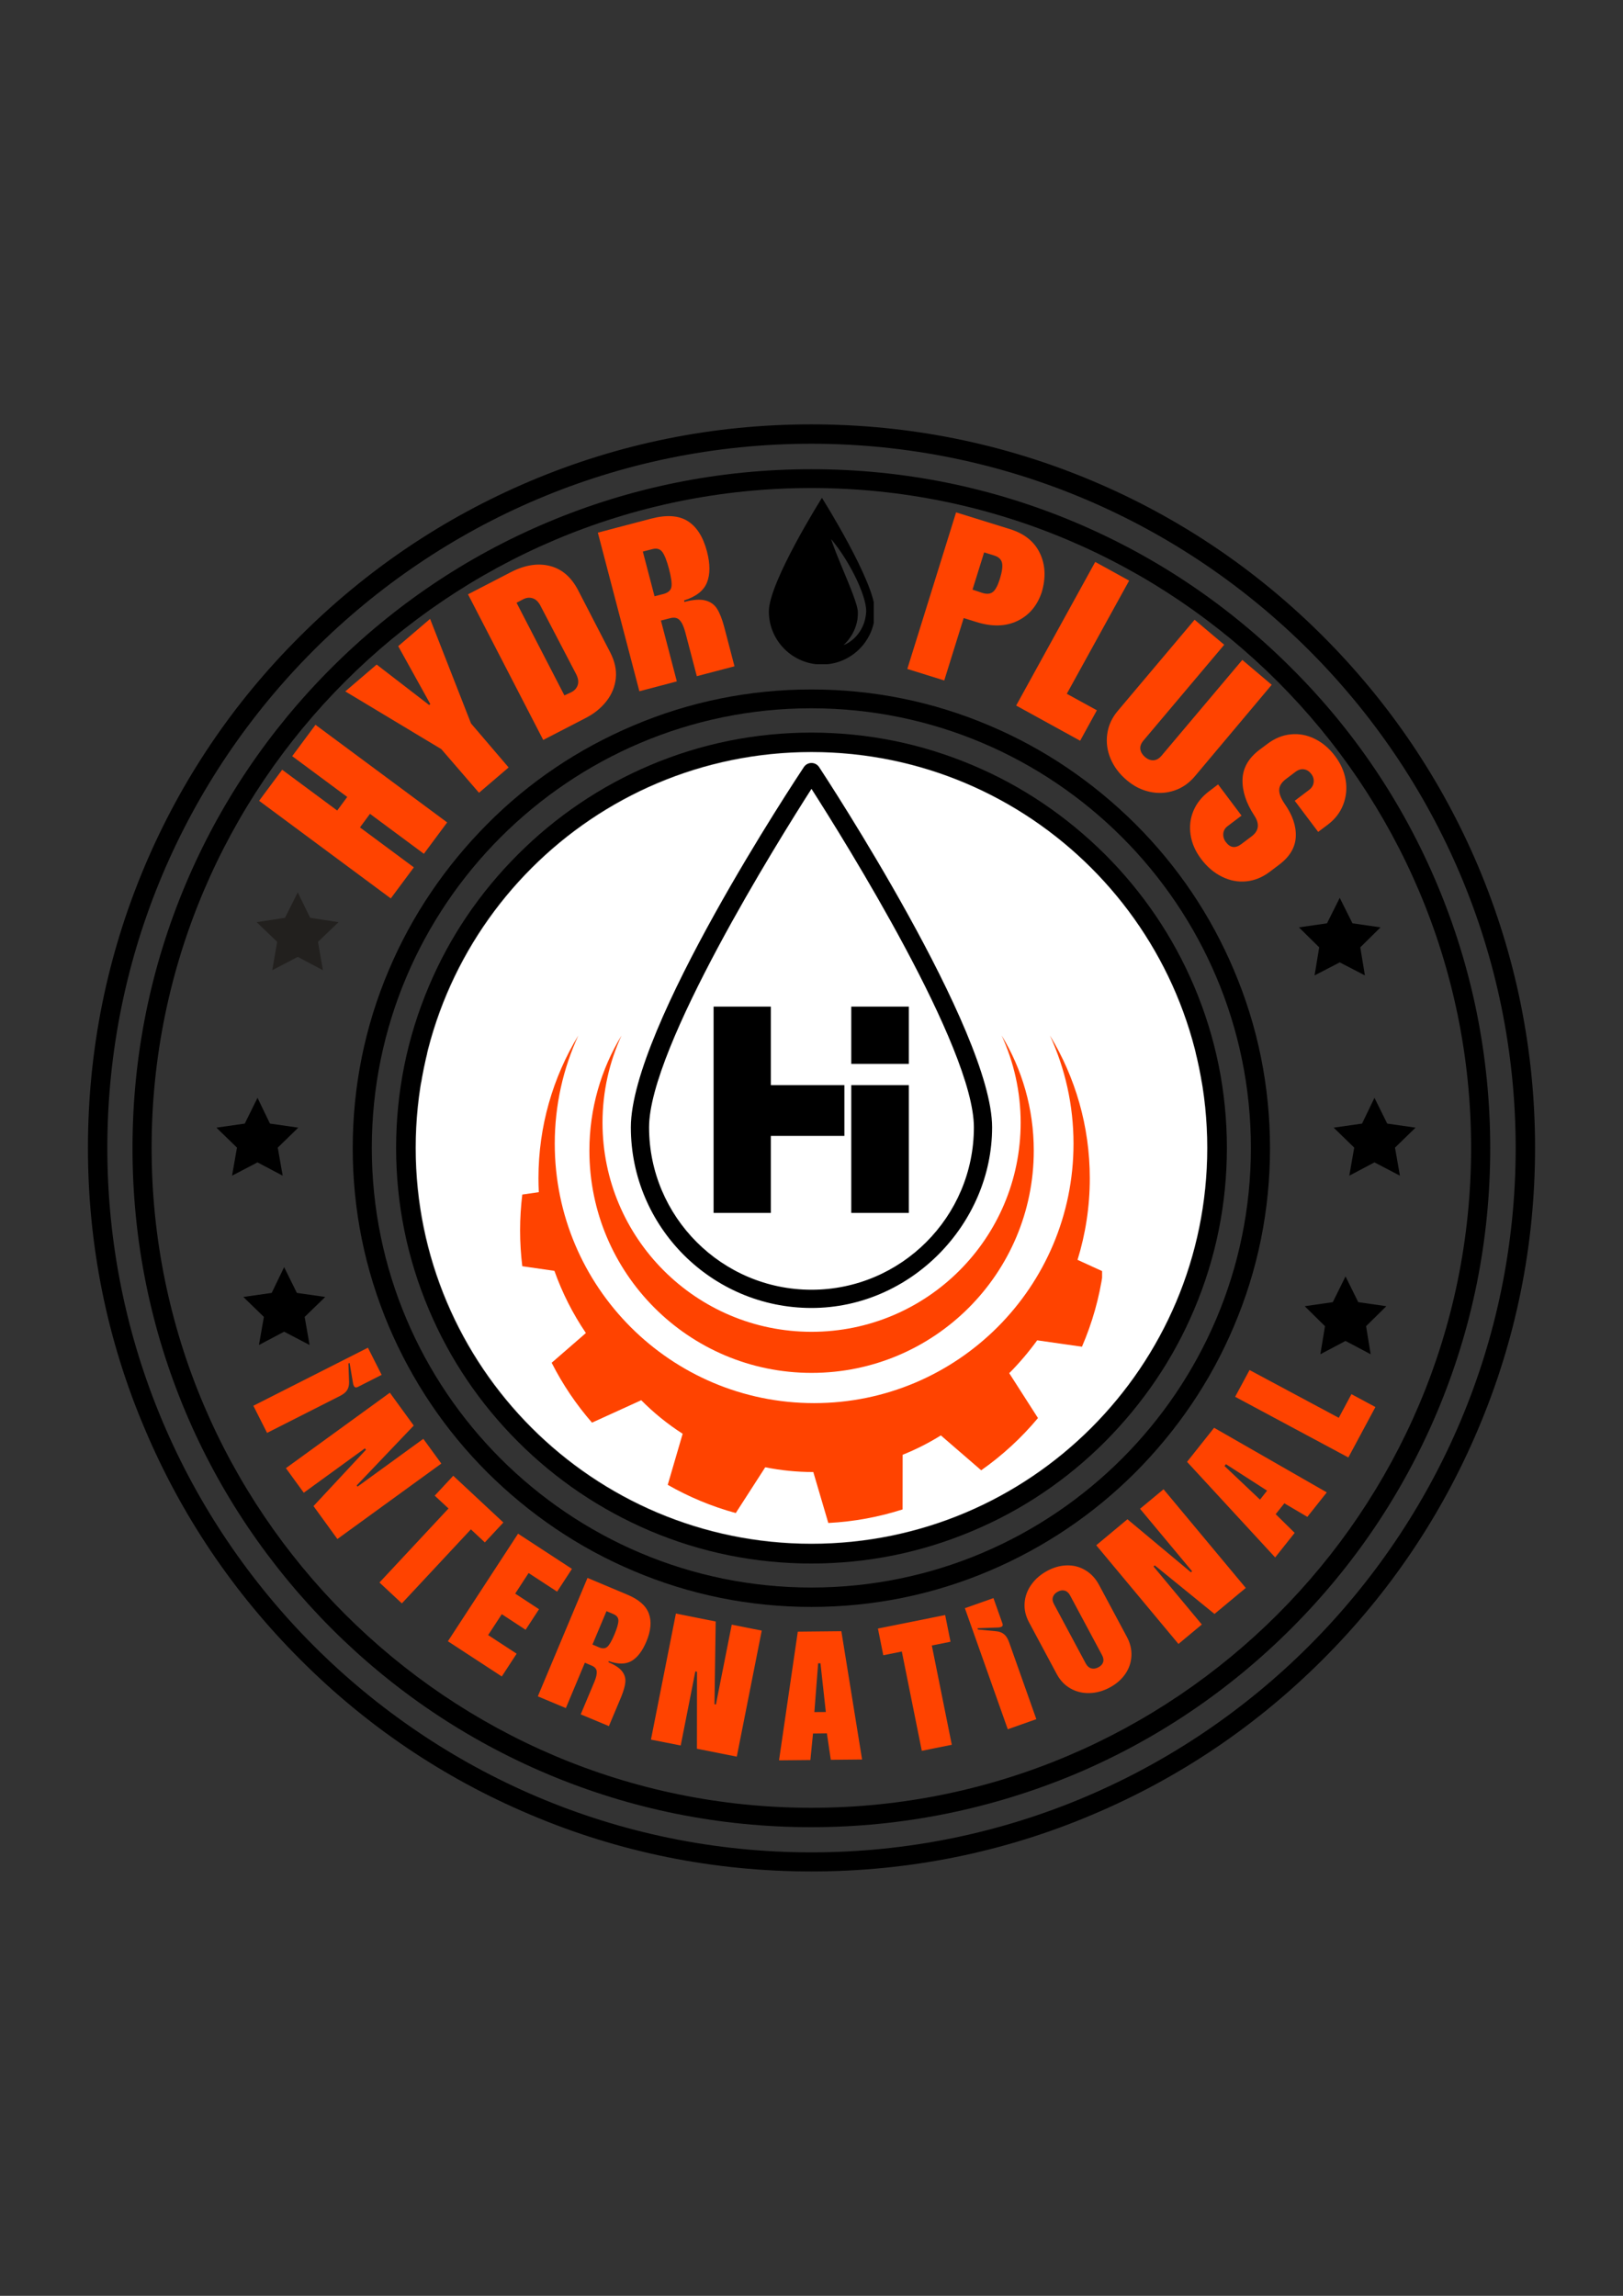 <?xml version="1.0" encoding="UTF-8"?>
<!DOCTYPE svg PUBLIC "-//W3C//DTD SVG 1.1//EN" "http://www.w3.org/Graphics/SVG/1.1/DTD/svg11.dtd">
<!-- Creator: CorelDRAW 2018 (64-Bit) -->
<svg xmlns="http://www.w3.org/2000/svg" xml:space="preserve" width="210mm" height="297mm" version="1.1" style="shape-rendering:geometricPrecision; text-rendering:geometricPrecision; image-rendering:optimizeQuality; fill-rule:evenodd; clip-rule:evenodd"
viewBox="0 0 21000 29700"
 xmlns:xlink="http://www.w3.org/1999/xlink">
 <rect x="0" y="0" width="21000" height="29700" fill="#333333" stroke="none"/>
 <defs>
  <style type="text/css">
   <![CDATA[
    .fil2 {fill:none;fill-rule:nonzero}
    .fil0 {fill:black}
    .fil3 {fill:#22201E;fill-rule:nonzero}
    .fil1 {fill:black;fill-rule:nonzero}
    .fil5 {fill:#FF4300;fill-rule:nonzero}
    .fil4 {fill:white;fill-rule:nonzero}
   ]]>
  </style>
    <clipPath id="id0" style="clip-rule:nonzero">
     <path d="M1137.82 5487.82l18724.36 0 0 18724.36 -18724.36 0 0 -18724.36zm0 0z"/>
    </clipPath>
    <clipPath id="id1" style="clip-rule:nonzero">
     <path d="M5380.06 9730.06l10239.88 0 0 10239.88 -10239.88 0 0 -10239.88zm0 0z"/>
    </clipPath>
    <clipPath id="id2" style="clip-rule:nonzero">
     <path d="M6723.92 13383.26l7536.06 0 0 6318.98 -7536.06 0 0 -6318.98zm0 0z"/>
    </clipPath>
    <clipPath id="id3" style="clip-rule:nonzero">
     <path d="M9948.27 6440.37l1357.51 0 0 2152.09 -1357.51 0 0 -2152.09zm0 0z"/>
    </clipPath>
    <clipPath id="id4" style="clip-rule:nonzero">
     <path d="M8162.62 9867.57l4677.93 0 0 7068.44 -4677.93 0 0 -7068.44zm0 0z"/>
    </clipPath>
    <clipPath id="id5" style="clip-rule:nonzero">
     <path d="M10968.1 13022.17l791.17 0 0 798 -791.17 0 0 -798zm0 0z"/>
    </clipPath>
    <clipPath id="id6" style="clip-rule:nonzero">
     <path d="M10968.1 13022.17l791.17 0 0 2668.23 -791.17 0 0 -2668.23zm0 0z"/>
    </clipPath>
    <clipPath id="id7" style="clip-rule:nonzero">
     <path d="M9231.48 13022.17l1736.62 0 0 2668.23 -1736.62 0 0 -2668.23zm0 0z"/>
    </clipPath>
 </defs>
 <g id="Layer_x0020_1">
  <g id="_3097319448448">
   <path class="fil0" d="M9562.08 15003.6c-67.3,74.84 22.43,186.99 78.75,213.32 -97.52,44.87 -220.89,-142.37 -78.75,-213.32zm2040.66 -1055.93c-18.77,-67.3 -67.53,-104.84 -119.95,-89.96 26.33,-29.74 59.98,-37.31 86.05,-18.52 26.33,18.52 37.55,59.72 33.9,108.48zm-1063.48 921.1c74.84,-37.54 168.47,-11.22 209.67,63.64 11.22,26.08 18.77,52.42 15.11,78.5 -41.21,-41.2 -112.4,-63.64 -183.58,-56.07 -48.53,7.56 -89.73,29.99 -123.61,56.07 -3.66,-56.07 26.32,-116.04 82.41,-142.14zm-763.85 -1430.4c-3.66,-22.44 -14.88,-59.75 -112.15,37.54 82.39,-119.71 157.25,-89.97 112.15,-37.54zm-14.88 164.8c3.66,-44.85 -18.77,-82.41 -112.4,37.54 67.55,-146.03 164.82,-116.04 112.4,-37.54zm-213.33 112.4c0,-41.21 -22.44,-89.97 -119.95,11.22 78.74,-142.39 161.15,-89.97 119.95,-11.22zm-329.63 550.27c-7.3,-18.53 -29.98,-37.3 -63.62,11.21 15.11,-74.84 82.4,-63.64 63.62,-11.21zm86.08 -262.1c-11.22,-33.63 -48.53,-56.07 -97.29,71.2 22.43,-149.7 112.4,-149.7 97.29,-71.2zm198.45 -97.27c-18.52,-41.21 -63.64,-82.41 -127.26,59.98 26.33,-176.04 142.37,-153.61 127.26,-59.98zm415.68 -187.24c-18.77,-48.53 -71.17,-93.63 -138.48,67.53 29.99,-198.45 153.36,-172.37 138.48,-67.53zm-194.79 123.6c-22.43,-44.85 -70.95,-89.96 -142.14,67.3 29.99,-194.56 160.91,-175.79 142.14,-67.3zm280.86 74.86c-37.29,-56.09 -130.92,-63.64 -142.14,82.41 -67.53,-176.04 138.48,-239.68 142.14,-82.41zm-239.66 112.4c-37.31,-37.57 -119.7,-63.64 -164.57,93.61 -18.77,-194.8 153.36,-213.57 164.57,-93.61zm-254.53 149.69c-37.3,-37.31 -112.4,-71.19 -157.25,82.39 -22.44,-209.67 157.25,-243.3 157.25,-82.39zm56.08 393.25c-11.22,-104.83 -116.06,-164.81 -179.7,-59.96 45.12,-220.91 269.67,-67.55 179.7,59.96zm277.2 -232.34c-37.54,-104.84 -149.69,-104.84 -198.45,0 22.41,-232.1 235.75,-179.68 198.45,0zm243.33 -78.52c-11.22,-74.84 -112.4,-131.15 -172.13,-86.05 70.94,-138.48 239.41,-15.11 172.13,86.05zm243.32 -183.57c-37.32,-70.95 -157.27,-86.08 -202.12,-22.44 18.77,-157.25 232.09,-100.93 202.12,22.44zm438.11 67.53c-41.2,-71.19 -168.46,-71.19 -209.67,-3.66 -11.22,-191.13 262.09,-138.73 209.67,3.66zm-228.44 176.02c-44.87,-71.18 -190.9,-71.18 -228.46,7.32 -63.62,-216.99 295.99,-183.34 228.46,-7.32zm-314.52 265.76c-29.99,-164.81 -172.13,-160.92 -216.99,-71.2 -63.87,-220.89 351.81,-183.34 216.99,71.2zm-306.96 153.6c-29.99,-164.82 -187.24,-131.17 -213.31,-29.99 -74.86,-273.31 336.93,-273.31 213.31,29.99zm303.3 235.75c-33.63,-116.04 -179.68,-153.59 -206.01,-48.76 -67.3,-224.53 329.63,-216.98 206.01,48.76zm310.85 -228.44c-56.31,-108.49 -247.21,-112.15 -265.98,3.91 -82.41,-228.46 265.98,-239.66 265.98,-3.91zm262.1 -228.2c-48.76,-56.33 -221.14,-67.53 -247.22,70.95 -82.41,-232.11 209.67,-235.77 247.22,-70.95zm220.89 -172.37c-7.56,-14.88 -191.15,-97.28 -220.89,37.54 -52.42,-220.89 179.68,-190.9 220.89,-37.54zm202.11 -913.55c-3.89,-14.87 -59.97,-59.97 -93.62,-29.98 7.57,-44.87 89.73,-26.1 93.62,29.98zm157.25 153.61c-3.89,-15.13 -67.53,-89.97 -97.27,-52.42 0,-71.2 93.38,-3.91 97.27,52.42zm194.56 157.25c0,-15.13 -44.85,-82.41 -78.5,-48.76 0,-74.86 82.41,-11.22 78.5,48.76zm-205.76 56.06c3.65,-44.84 -63.64,-130.92 -127.28,-101.18 82.17,-86.05 183.35,41.21 127.28,101.18zm-63.64 198.48c11.22,-63.64 -59.97,-157.27 -134.83,-112.4 93.63,-112.15 198.47,29.99 134.83,112.4zm-86.3 119.7c-44.87,-59.73 -168.48,-33.65 -190.9,45.1 -37.31,-168.47 168.47,-164.8 190.9,-45.1zm224.78 176.02c-37.54,-41.2 -142.39,-37.29 -183.57,11.22 0,-134.81 179.91,-108.49 183.57,-11.22zm119.71 -149.69c-26.08,-89.97 -123.37,-127.26 -157.25,-37.54 3.89,-149.7 194.79,-93.63 157.25,37.54zm183.59 56.08c-18.77,-78.51 -41.2,-134.83 -78.75,-78.51 -3.66,-138.48 104.83,3.66 78.75,78.51zm-63.64 262.08c-29.99,-86.06 -82.41,-104.83 -112.4,-44.85 -33.63,-172.13 134.84,-82.41 112.4,44.85zm-438.11 419.36c-82.41,-37.31 -198.46,-3.66 -235.77,71.19 -48.76,-164.82 209.44,-239.67 235.77,-71.19zm322.07 -235.77c-89.97,-56.31 -172.38,-11.21 -176.04,82.41 -89.97,-164.82 104.84,-254.78 176.04,-82.41zm-303.3 -153.6c-82.41,-18.77 -172.38,44.87 -198.46,123.61 -108.5,-160.91 108.49,-292.08 198.46,-123.61zm-284.53 295.74c-59.98,-56.06 -164.8,-44.86 -220.89,7.56 -15.11,-183.35 224.55,-190.9 220.89,-7.56zm-1636.18 355.72c-45.1,-104.84 37.31,-183.34 116.06,93.61 -67.55,-127.26 -108.74,-157.25 -116.06,-93.61zm1430.17 284.51c-3.66,131.17 -299.63,206.03 -295.74,-44.85 89.72,138.48 243.32,101.19 295.74,44.85zm-606.6 -7.3c-41.2,112.15 -314.49,63.64 -262.09,-131.17 7.57,97.27 164.82,160.91 262.09,131.17zm-524.18 26.08c-63.63,-127.27 97.53,-168.47 172.37,108.5 -67.53,-127.28 -164.8,-194.56 -172.37,-108.5zm557.83 217.24c-74.85,-138.5 307.2,-131.17 220.89,44.85 -3.66,-112.38 -194.56,-142.14 -220.89,-44.85zm-284.52 11.22c-26.08,-63.64 142.38,-44.87 97.52,29.98 0,-48.76 -78.75,-71.19 -97.52,-29.98zm1138.34 -531.75c33.65,112.39 -213.58,250.88 -280.87,29.99 108.49,97.27 250.88,18.77 280.87,-29.99zm-599.05 48.76c-45.09,123.6 -265.98,138.48 -250.87,-82.41 29.99,116.05 168.48,134.82 250.87,82.41zm-505.64 -112.4c-44.87,123.62 -239.41,29.99 -194.56,-138.47 18.77,134.81 134.83,183.34 194.56,138.47zm1231.95 -3.66c-52.42,14.88 -108.49,3.66 -146.03,-37.54 -71.2,-67.28 -153.61,-59.98 -235.77,26.33 -104.83,130.92 -202.37,153.35 -295.98,67.3 -89.71,-157.27 -190.9,-187.26 -303.3,-86.08 -82.16,52.43 -146.03,37.32 -183.34,-44.85 -63.64,-138.72 -142.39,-179.93 -243.32,-123.61 -59.98,22.43 -93.61,-22.44 -101.19,-123.62 -33.63,-108.49 -101.16,-130.92 -202.11,-71.19 -71.18,-11.2 -104.83,-70.95 -97.27,-179.68 -37.55,-153.36 -108.74,-190.9 -209.68,-112.39 -33.88,-11.21 -37.54,-63.64 -15.1,-160.91 -71.2,82.4 -82.42,280.87 -33.66,599.03 179.69,760.18 943.53,1231.95 1707.38,1055.93 759.94,-172.38 1242.92,-928.67 1074.46,-1692.27 -108.49,-434.47 -415.69,-790.17 -831.14,-962.3 355.71,168.46 621.46,479.07 729.95,857.47 -7.3,40.96 0,74.84 26.35,104.83 11.2,29.74 7.55,52.42 -7.58,67.28 -74.83,26.1 -100.93,89.97 -71.19,190.92 18.79,29.99 11.47,56.32 -26.08,78.75 -71.19,29.99 -104.84,89.72 -97.27,168.47 3.64,100.93 -41.21,138.47 -131.17,119.7 -44.87,-7.55 -93.63,3.89 -130.92,29.99 -37.56,26.1 -63.64,67.28 -71.2,112.4 -15.12,59.73 -52.42,100.93 -104.84,116.04zm-1737.37 -134.81c-29.99,112.38 -216.98,-37.56 -134.81,-213.34 -7.33,160.92 89.96,239.42 134.81,213.34zm1127.13 879.89c-22.44,-86.06 164.57,-97.27 149.69,-3.89 -26.08,-44.87 -130.92,-37.32 -149.69,3.89zm-943.54 -962.3c-41.2,93.62 -194.8,3.66 -131.17,-123.62 22.44,104.85 74.86,138.5 131.17,123.62zm2175.24 -370.59c48.76,-56.33 18.79,-157.26 0,-168.48 52.42,-29.99 82.41,149.71 0,168.48zm-273.3 411.79c74.84,63.62 -52.42,276.96 -202.11,164.81 142.14,3.66 202.11,-127.26 202.11,-164.81zm164.81 -67.3c104.84,-86.3 63.64,-213.56 22.43,-232.33 71.2,-40.96 142.39,172.35 -22.43,232.33zm-370.83 393.02c71.19,63.64 -59.73,280.86 -205.76,153.6 142.14,7.31 205.76,-116.04 205.76,-153.6zm164.82 149.71c-56.09,-3.66 15.11,-123.37 71.19,-74.86 -41.2,-3.66 -89.96,44.87 -71.19,74.86zm48.76 -217c104.83,37.3 172.13,-123.61 119.71,-142.38 131.17,-41.21 -14.88,284.52 -119.71,142.38zm-280.87 456.66c-56.08,-29.99 59.98,-146.05 97.28,-89.74 -41.21,-3.89 -108.49,56.09 -97.28,89.74zm-404.23 67.53c-104.84,-146.05 254.54,-220.89 232.11,-48.76 -37.55,-89.96 -236.02,-48.76 -232.11,48.76zm-1520.14 -1104.69c-26.33,89.97 -138.72,3.89 -93.61,-138.48 11.2,146.04 82.39,157.25 93.61,138.48zm-123.6 134.82c-15.12,52.42 -78.75,0 -56.33,-78.5 11.46,82.41 48.76,89.71 56.33,78.5zm0 0z"/>
   <path class="fil0" d="M10599.24 13636.82l0 -2639.46 842.34 -228.44 -842.34 -258.43 -86.08 0 0 3126.33c-101.18,7.56 -176.02,45.1 -176.02,89.97 0,52.42 97.27,97.27 220.89,97.27 119.71,0 217.23,-44.85 217.23,-97.27 0,-44.87 -78.75,-82.41 -176.02,-89.97zm0 0z"/>
   <path class="fil0" d="M12748.39 17609.4c224.53,-366.92 408.13,-640.23 673.88,-977.17 303.28,-400.59 479.32,-614.15 838.69,-104.84 172.13,243.32 284.52,561.48 78.75,793.83 -307.2,288.18 -617.8,512.73 -962.31,707.54 -554.17,314.5 -775.06,142.37 -1198.07,-71.2l-823.82 -479.09c-44.85,-22.66 -52.4,-48.76 -26.08,-86.3l-4264.67 -2549.72 -1793.44 -935.98c-82.41,-123.62 22.44,-333.29 168.47,-329.38l1726.15 1082.01 4275.64 2549.73c18.78,-33.64 37.55,-41.21 67.54,-22.44l756.29 449.35c112.15,52.4 336.93,190.9 482.98,-26.34zm-468.12 86.07c-385.69,-183.35 -681.44,-329.38 -898.42,-250.88 -22.68,-7.32 -22.68,-26.09 -22.68,-33.65 37.55,-56.06 67.53,-108.49 108.74,-168.46 22.43,-29.99 37.31,-22.44 67.3,-3.67 131.15,78.5 614.14,370.59 745.06,456.66zm1999.46 -745.08c-419.34,-872.33 -1198.07,482.99 -1385.31,756.3 -78.75,112.38 -303.3,198.45 -430.56,93.61 97.27,56.33 321.83,-26.08 381.8,-123.6 239.66,-389.37 498.09,-715.09 775.07,-1074.46 190.9,-250.87 292.08,-325.73 494.2,-44.86 71.19,97.27 157.24,250.87 164.8,393.01zm0 0z"/>
   <path class="fil0" d="M8247.96 17609.4c-224.79,-366.92 -404.48,-640.23 -673.88,-977.17 -303.3,-400.59 -479.33,-614.15 -838.7,-104.84 -172.38,243.32 -280.87,561.48 -78.75,793.83 306.96,288.18 617.82,512.73 962.3,707.54 554.18,314.5 775.07,142.37 1198.07,-71.2l823.83 -479.09c48.51,-22.66 52.42,-48.76 26.07,-86.3l4264.68 -2549.72 1793.43 -935.98c82.17,-123.62 -22.66,-333.29 -168.46,-329.38l-1726.15 1082.01 -4275.88 2549.73c-18.54,-33.64 -37.31,-41.21 -67.3,-22.44l-756.27 449.35c-112.4,52.4 -336.95,190.9 -482.99,-26.34zm467.86 86.07c385.71,-183.35 681.44,-329.38 902.32,-250.88 22.69,-7.32 22.69,-26.09 18.78,-33.65 -37.3,-56.06 -67.29,-108.49 -108.49,-168.46 -22.44,-29.99 -33.65,-22.44 -67.53,-3.67 -130.93,78.5 -613.91,370.59 -745.08,456.66zm-1999.21 -745.08c419.34,-872.33 1198.07,482.99 1385.31,756.3 78.5,112.38 303.29,198.45 430.55,93.61 -97.27,56.33 -322.07,-26.08 -381.79,-123.6 -239.66,-389.37 -498.1,-715.09 -775.07,-1074.46 -191.13,-250.87 -292.06,-325.73 -494.18,-44.86 -71.19,97.27 -157.27,250.87 -164.82,393.01zm0 0z"/>
   <path class="fil1" d="M10498.05 20226.67c-722.64,0 -1426.51,-142.39 -2089.17,-423.25 -640.25,-273.31 -1212.95,-659 -1707.38,-1153.2 -494.2,-494.2 -883.55,-1070.81 -1153.22,-1711.04 -280.62,-662.67 -423.01,-1366.54 -423.01,-2089.18 0,-722.64 142.39,-1426.51 423.01,-2089.18 269.67,-640.23 659.02,-1213.18 1153.22,-1707.37 494.43,-494.2 1070.79,-883.56 1707.38,-1153.21 662.66,-280.86 1366.53,-423 2089.17,-423 722.65,0 1426.52,142.14 2089.18,423 640.48,269.65 1213.18,659.01 1711.27,1153.21 494.2,494.19 883.55,1070.79 1153.22,1707.37 280.62,662.67 423,1366.54 423,2089.18 0,722.64 -142.38,1426.51 -423,2089.18 -269.67,640.23 -659.02,1213.18 -1153.22,1711.04 -494.43,494.2 -1070.79,883.8 -1711.27,1153.2 -662.66,280.86 -1366.53,423.25 -2089.18,423.25zm0 -10502.46c-2826.69,0 -5125.54,2299.09 -5125.54,5125.79 0,2826.7 2298.85,5125.79 5125.54,5125.79 2826.93,0 5125.8,-2299.09 5125.8,-5125.79 0,-2826.7 -2298.87,-5125.79 -5125.8,-5125.79zm0 0z"/>
   <path class="fil1" d="M10498.05 23637.52c-1186.85,0 -2336.16,-232.11 -3418.41,-689 -1044.47,-441.77 -1984.35,-1074.45 -2793.05,-1883.41 -805.05,-808.7 -1441.39,-1748.34 -1883.17,-2793.05 -456.89,-1082.01 -688.99,-2235.21 -688.99,-3418.4 0,-1186.85 232.1,-2336.16 688.99,-3418.42 441.78,-1044.46 1074.45,-1984.35 1883.17,-2793.04 805.05,-805.06 1744.92,-1441.39 2793.05,-1883.17 1082.25,-456.89 2235.45,-688.99 3418.41,-688.99 1186.86,0 2336.4,232.1 3418.4,688.99 1044.72,441.78 1984.35,1074.45 2793.07,1883.17 808.94,805.05 1441.62,1744.92 1883.4,2793.04 456.88,1082.26 688.99,2235.46 688.99,3418.42 0,1187.08 -232.11,2336.39 -688.99,3418.4 -441.78,1044.71 -1074.46,1984.35 -1883.4,2793.05 -808.72,808.96 -1748.35,1441.64 -2793.07,1883.41 -1082,453 -2235.21,689 -3418.4,689zm0 -17324.16c-4706.2,0 -8536.41,3830.21 -8536.41,8536.64 0,4706.43 3830.21,8536.64 8536.41,8536.64 4706.44,0 8536.64,-3830.21 8536.64,-8536.64 0,-4706.43 -3830.2,-8536.64 -8536.64,-8536.64zm0 0z"/>
   <path class="fil1" d="M10498.05 20788.15c-797.49,0 -1576.2,-157.25 -2306.42,-468.1 -707.51,-299.41 -1340.19,-729.97 -1886.81,-1272.92 -546.85,-546.61 -973.52,-1183.19 -1273.16,-1887.06 -310.6,-733.86 -467.87,-1508.93 -467.87,-2306.41 0,-797.5 157.27,-1576.2 467.87,-2306.42 299.64,-707.51 730.2,-1340.19 1273.16,-1886.81 542.71,-546.85 1179.3,-973.52 1886.81,-1273.16 730.22,-310.6 1508.93,-467.87 2306.42,-467.87 801.39,0 1576.46,157.27 2306.41,467.87 707.78,299.64 1340.45,730.2 1887.06,1273.16 546.62,546.62 973.52,1179.3 1272.92,1886.81 310.86,730.22 468.11,1508.92 468.11,2306.42 0,801.39 -157.25,1576.46 -468.11,2306.41 -299.4,707.78 -729.96,1340.45 -1272.92,1887.06 -546.61,546.62 -1183.19,973.51 -1887.06,1272.92 -729.95,310.85 -1508.93,468.1 -2306.41,468.1zm0 -11625.43c-3133.64,0 -5687.27,2549.73 -5687.27,5687.28 0,3137.55 2549.72,5687.28 5687.27,5687.28 3137.54,0 5687.28,-2553.39 5687.28,-5687.28 0,-3137.55 -2553.39,-5687.28 -5687.28,-5687.28zm0 0z"/>
   <g>
   </g>
   <g style="clip-path:url(#id0)">
    <g id="_3097319463840">
     <path class="fil1" d="M10498.05 24210.22c-1261.7,0 -2489.76,-246.97 -3642.96,-737.51 -1115.66,-471.76 -2115.51,-1145.64 -2972.73,-2006.78 -861.12,-861.12 -1535.25,-1860.97 -2007.02,-2976.62 -490.29,-1149.56 -737.52,-2377.62 -737.52,-3639.31 0,-1265.6 247.23,-2489.75 733.86,-3642.95 471.76,-1115.91 1145.65,-2115.52 2006.78,-2972.98 861.12,-861.14 1860.97,-1535.02 2972.98,-2006.78 1156.85,-490.54 2381.26,-737.51 3646.61,-737.51 1265.6,0 2490,246.97 3643.2,733.86 1115.66,471.77 2115.27,1145.65 2976.39,2006.77 861.12,861.12 1535.25,1860.73 2007.02,2972.73 486.64,1153.2 737.52,2381.26 737.52,3643.2 0,1261.71 -247.23,2489.76 -737.52,3642.97 -471.77,1115.65 -1145.9,2115.5 -2007.02,2976.62 -861.12,861.14 -1860.73,1535.02 -2976.39,2006.78 -1153.2,490.54 -2381.26,737.51 -3643.2,737.51zm0 -18469.56c-5024.61,0 -9109.35,4084.73 -9109.35,9109.34 0,5024.61 4084.74,9113.25 9109.35,9113.25 5024.62,0 9113.25,-4088.64 9113.25,-9113.25 -3.66,-5024.61 -4092.3,-9109.34 -9113.25,-9109.34zm0 0z"/>
    </g>
   </g>
   <path class="fil2" d="M1137.82 5487.82l18724.36 0 0 18724.36 -18724.36 0 0 -18724.36zm0 0z"/>
   <path class="fil3" d="M3852.37 11543.98l160.91 329.38 366.94 56.33 -265.76 254.52 63.64 366.94 -325.73 -172.37 -329.63 172.37 63.64 -366.94 -265.76 -254.52 366.94 -56.33 164.81 -329.38zm0 0z"/>
   <path class="fil1" d="M17784.2 14202.21l164.82 333.27 366.92 52.43 -265.98 258.43 63.64 363.03 -329.4 -172.13 -325.71 172.13 63.64 -363.03 -265.76 -258.43 366.92 -52.43 160.91 -333.27zm0 0z"/>
   <path class="fil1" d="M3331.84 14202.21l161.16 333.27 366.69 52.43 -265.75 258.43 63.63 363.03 -325.73 -172.13 -329.38 172.13 63.63 -363.03 -265.99 -258.43 366.92 -52.43 164.82 -333.27zm0 0z"/>
   <path class="fil1" d="M3676.35 16392.56l164.8 333.28 366.94 52.43 -266.01 258.18 63.64 363.28 -329.37 -172.13 -325.74 172.13 63.64 -363.28 -265.75 -258.18 366.93 -52.43 160.92 -333.28zm0 0z"/>
   <path class="fil1" d="M17334.87 11615.18l164.82 329.37 363.03 52.43 -262.09 258.43 59.97 363.02 -325.73 -168.46 -325.71 168.46 59.97 -363.02 -262.09 -258.43 363.03 -52.43 164.8 -329.37zm0 0z"/>
   <path class="fil1" d="M17409.73 16512.28l164.8 333.27 363.28 52.42 -262.1 258.43 59.73 363.03 -325.71 -172.13 -325.74 172.13 59.98 -363.03 -262.09 -258.43 363.27 -52.42 164.58 -333.27zm0 0z"/>
   <g>
   </g>
   <g style="clip-path:url(#id1)">
    <g>
     <path class="fil4" d="M10500 9730.06c-2827.67,0 -5119.94,2292.27 -5119.94,5119.94 0,2827.67 2292.27,5119.94 5119.94,5119.94 2827.67,0 5119.94,-2292.27 5119.94,-5119.94 0,-2827.67 -2292.27,-5119.94 -5119.94,-5119.94z"/>
    </g>
   </g>
   <path class="fil2" d="M5380.06 9730.06l10239.88 0 0 10239.88 -10239.88 0 0 -10239.88zm0 0z"/>
   <g>
   </g>
   <g style="clip-path:url(#id2)">
    <g>
     <path class="fil5" d="M11678.55 19526.69c-305.47,98.02 -627.54,158.24 -961.08,175.55l-194.31 -659.5c-1.22,0 -2.19,0.25 -3.42,0.25 -211.61,0 -418.37,-21.47 -618.29,-61.45l-381.55 592.21c-311.1,-84.85 -606.35,-208.45 -880.14,-364.97l193.09 -660.72c-194.31,-124.84 -374.24,-270.39 -535.9,-433.97l-637.06 290.12c-204.31,-234.53 -380.08,-494.68 -521.98,-774.57l442.98 -384.72c-168.21,-247.46 -305.24,-517.61 -407.4,-804.33l-415.68 -59.98c-18.52,-152.13 -28.29,-306.69 -28.29,-463.46 0,-157.02 9.77,-311.83 28.29,-463.74l213.82 -30.96c-2.92,-59 -4.64,-118.48 -4.64,-178.21 0,-676.8 188.48,-1309.25 515.91,-1848.3 -195.79,425.92 -305,899.88 -305,1399.44 0,1853.66 1502.57,3356.25 3355.98,3356.25 1853.68,0 3356.25,-1502.59 3356.25,-3356.25 0,-499.56 -109.22,-973.52 -305,-1399.44 327.18,539.05 515.64,1171.5 515.64,1848.3 0,366.92 -55.57,720.69 -158.47,1053.96l330.37 151.17c-48.03,340.84 -141.17,667.05 -273.31,972.54l-579.28 -82.64c-109.96,150.92 -230.41,293.29 -361.81,424.95l372.03 580.5c-213.81,256.24 -461.02,483.71 -734.58,675.83l-521.99 -451.28c-156.28,97.52 -321.58,181.39 -494.43,250.63l-0.75 706.79z"/>
    </g>
   </g>
   <path class="fil2" d="M6723.92 13383.26l7536.06 0 0 6318.98 -7536.06 0 0 -6318.98zm0 0z"/>
   <path class="fil5" d="M12960.26 13395.94c157.74,343.28 245.99,725.31 245.99,1127.85 0,1494.04 -1210.99,2705.28 -2705.03,2705.28 -1494.04,0 -2705.28,-1211.24 -2705.28,-2705.28 0,-402.54 88.25,-784.57 246,-1127.85 -263.79,434.22 -415.68,944.26 -415.68,1489.66 0,1587.92 1287.04,2874.96 2874.96,2874.96 1587.67,0 2874.72,-1287.04 2874.72,-2874.96 0,-545.4 -151.64,-1055.21 -415.68,-1489.66z"/>
   <g>
   </g>
   <g style="clip-path:url(#id3)">
    <g>
     <path class="fil1" d="M11207.53 7909.06l0 0.75c0,3.64 0,1.22 0,2.19l-0.25 4.39 -0.72 8.53c-0.5,5.6 -0.99,11.21 -1.47,16.82 0,1.47 -0.25,2.92 -0.25,4.39l-0.72 4.88c-0.5,3.17 -0.98,6.34 -1.22,9.5 -0.98,6.34 -1.95,12.69 -2.94,19.02 -1.95,12.44 -4.87,23.89 -7.31,35.6 -2.92,11.69 -6.58,22.91 -9.75,33.88 -1.46,5.61 -3.66,10.97 -5.6,16.35 -1.95,5.36 -4.14,10.72 -6.11,16.08 -16.58,41.93 -38.02,78.5 -60.7,109.71 -5.86,7.8 -11.22,15.6 -17.55,22.43 -5.86,7.08 -11.47,14.14 -17.55,20.49 -6.11,6.09 -11.96,12.19 -17.8,18.03 -1.47,1.47 -2.94,2.94 -4.16,4.39 -1.7,1.47 -3.16,2.69 -4.62,4.16 -2.93,2.42 -5.85,5.11 -8.77,7.8 -11.47,10.22 -22.93,19 -33.65,26.8 -5.13,4.16 -10.72,7.33 -15.61,10.74 -5.11,3.42 -9.99,6.33 -14.38,9.5 -19.02,10.97 -33.9,18.77 -44.62,23.16 -5.36,2.44 -9.5,4.16 -12.19,5.13 -2.69,1.22 -4.14,1.95 -4.14,1.95 0,0 4.39,-4.39 12.19,-12.69 2.19,-2.19 4.39,-4.39 6.83,-6.81 1.22,-1.22 2.42,-2.44 3.89,-3.91 1.22,-1.47 2.44,-2.92 3.91,-4.39 2.67,-2.92 5.61,-6.33 8.78,-9.75 3.16,-3.41 6.58,-7.07 9.99,-10.96 3.17,-4.16 6.58,-8.55 10.23,-12.94 3.66,-4.39 7.57,-8.77 11.22,-13.89 7.32,-10.24 15.6,-20.24 23.17,-32.43 1.95,-2.92 3.9,-5.85 6.09,-9.02 0.97,-1.47 1.95,-2.92 2.92,-4.39 0.99,-1.7 1.96,-3.41 2.94,-4.86 3.64,-6.35 7.55,-12.94 11.69,-19.76 7.32,-13.89 15.36,-28.03 21.94,-43.88 14.15,-30.72 26.34,-65.11 34.87,-101.91 0.97,-4.63 1.95,-9.27 2.92,-14.15 0.99,-4.62 2.44,-9.26 2.94,-14.14 0.72,-4.63 1.45,-9.5 2.19,-14.38 0.25,-2.44 0.73,-4.89 1.22,-7.31 0.23,-2.19 0.73,-4.64 0.73,-7.08 0.49,-5.11 0.97,-9.99 1.46,-14.88l0.73 -7.55c0.25,-2.44 0.5,-4.87 0.5,-7.06 0.23,-4.88 0.47,-9.52 0.47,-14.38l0.5 -7.08 0 -3.66c0.25,-1.22 0,-2.67 0,-4.14 0,-5.61 0,-11.22 -0.25,-16.83l0 -12.91c0,0.47 0,-2.2 -0.25,1.22l0 -1.22 -0.24 -1.47 -0.48 -6.34 -0.98 -6.83c-0.24,-2.44 -0.49,-4.63 -0.97,-7.07l-1.47 -7.31c-1.47,-9.75 -4.38,-20.24 -6.58,-30.48 -1.47,-5.36 -2.94,-10.48 -4.14,-15.84 -1.47,-5.38 -2.69,-10.49 -4.39,-15.85 -12.43,-42.67 -27.79,-86.8 -44.39,-130.45 -7.78,-21.93 -16.8,-43.87 -25.1,-65.81 -8.78,-21.71 -17.55,-43.65 -26.08,-65.11 -9.02,-21.69 -17.8,-43.15 -26.34,-64.11 -4.39,-10.73 -8.78,-21.22 -13.17,-31.69 -4.38,-10.49 -8.77,-20.97 -12.91,-31.21 -4.39,-10.24 -8.3,-20.74 -12.69,-30.73 -4.39,-10.23 -8.53,-20.22 -12.67,-30.22 -8.29,-19.99 -16.34,-39.51 -24.15,-58.53 -8.03,-18.77 -15.6,-37.29 -22.66,-55.34 -3.66,-9.02 -7.32,-18.04 -10.72,-26.57 -3.66,-8.78 -7.08,-17.31 -10.49,-25.85 -6.58,-16.81 -13.17,-32.91 -19.27,-48.27 -5.84,-15.35 -11.45,-29.98 -16.82,-43.64 -10.48,-27.55 -19.75,-51.68 -26.81,-71.92 -7.08,-19.99 -12.44,-36.08 -16.1,-46.82 -3.41,-10.96 -5.36,-16.82 -5.36,-16.82 0,0 4.14,4.63 11.47,13.41 7.3,9.02 17.79,21.94 30.71,38.76 13.16,17.08 28.77,37.56 46.32,61.45 1.94,2.92 4.39,6.09 6.58,9.02 0.97,1.7 2.19,3.17 3.41,4.87l0 0.25c0.5,0.74 0.25,0.24 0.5,0.74l0.48 0.48 0.74 1.22 1.7 2.44c4.39,6.33 9.02,12.91 13.9,19.74 9.26,13.66 18.78,28.29 29,43.15 5.13,7.56 10.25,15.36 15.38,23.41 5.11,7.8 10.22,16.1 15.6,24.38 10.48,16.58 20.97,34.13 31.94,51.93 5.6,9.02 10.72,18.04 16.08,27.32 5.36,9.25 10.74,18.77 16.35,28.27 10.72,19.02 21.93,38.53 32.41,58.75 10.74,20.24 21.71,40.73 32.18,61.94 10.24,21.2 20.74,42.41 30.98,64.37 4.87,10.97 9.75,21.94 14.86,33.15 4.88,10.97 10,21.94 14.63,33.41 9.27,22.66 18.77,45.34 27.3,68.75 17.32,46.32 32.93,93.61 44.62,142.62 1.72,6.1 2.94,12.19 4.14,18.54 1.22,6.08 2.69,12.42 3.91,18.52 1.95,12.92 4.39,25.11 5.61,38.52l1.22 9.75c0.25,3.41 0.48,6.83 0.73,10.24l0.49 10.24c0,3.67 0,7.31 0,10.97l0 4.14zm-572.47 -1468.69c0,0 -686.79,1090.06 -686.79,1469.44 0,379.36 307.43,686.79 686.79,686.79 379.38,0 686.82,-307.43 686.82,-686.79 0,-379.38 -686.82,-1469.44 -686.82,-1469.44z"/>
    </g>
   </g>
   <path class="fil2" d="M9948.27 6440.37l1357.51 0 0 2152.09 -1357.51 0 0 -2152.09zm0 0z"/>
   <g>
   </g>
   <g style="clip-path:url(#id4)">
    <g>
     <path class="fil1" d="M10499.75 16920.65c-1288.76,0 -2337.13,-1048.62 -2337.13,-2337.38 0,-1288.76 2147.21,-4521.14 2238.64,-4660.11 21.94,-32.91 58.76,-52.9 98.49,-52.9 39.51,0 76.56,19.99 98.5,52.9 91.43,138.97 2238.64,3413.53 2238.64,4660.11 0,1246.83 -1048.38,2337.38 -2337.14,2337.38zm0 -6715.41c-427.64,667.78 -2101.37,3346.73 -2101.37,4378.03 0,1158.81 942.56,2101.62 2101.37,2101.62 1158.81,0 2101.37,-942.81 2101.37,-2101.62 0,-1031.3 -1673.48,-3710 -2101.37,-4378.03zm0 0z"/>
    </g>
   </g>
   <path class="fil2" d="M8162.62 9867.57l4677.93 0 0 7068.44 -4677.93 0 0 -7068.44zm0 0z"/>
   <g>
   </g>
   <g style="clip-path:url(#id5)">
    <g>
     <path class="fil1" d="M11014.67 13762.86l761.17 0 0 -740.69 -761.17 0 0 740.69zm0 0z"/>
    </g>
   </g>
   <path class="fil2" d="M10968.1 13022.17l791.17 0 0 798 -791.17 0 0 -798zm0 0z"/>
   <g>
   </g>
   <g style="clip-path:url(#id6)">
    <g>
     <path class="fil0" d="M14567.67 13022.17l0 740.69 -1939.48 0 0 420.56 1939.48 0 0 1512.59 -3553 0 0 -1657.89 761.17 0 0 917.2 2051.14 0 0 -260.38 -1939.48 0 0 -1672.77 2680.17 0zm0 0z"/>
    </g>
   </g>
   <path class="fil2" d="M10968.1 13022.17l791.17 0 0 2668.23 -791.17 0 0 -2668.23zm0 0z"/>
   <g>
   </g>
   <g style="clip-path:url(#id7)">
    <g>
     <path class="fil0" d="M9233.18 13022.17l740.69 0 0 1015.95 951.58 0 0 656.82 -951.58 0 0 1001.07 -740.69 0 0 -2673.84zm0 0z"/>
    </g>
   </g>
   <path class="fil2" d="M9231.48 13022.17l1736.62 0 0 2668.23 -1736.62 0 0 -2668.23zm0 0z"/>
   <path class="fil5" d="M4760.51 17434.76l177.49 351.08 -309.14 157.02c-22.91,11.22 -39.5,6.58 -49.73,-13.66 -5.86,-11.69 -9.52,-21.94 -10.74,-31.21l-44.85 -266.23 -15.6 7.8 8.77 237.96c1.22,40.47 -6.83,75.09 -24.38,104.35 -17.07,28.77 -48.28,54.37 -93.62,77.03l-943.04 477.87 -177.49 -351.08 1482.33 -750.93zm0 0z"/>
   <path class="fil5" d="M5044.31 18016.81l309.14 425.2 -738.24 774.34 10.72 15.61 851.39 -618.31 233.07 319.87 -1344.84 976.21 -309.14 -426.17 678.75 -728.5 -13.66 -18.52 -790.9 574.4 -231.13 -317.92 1344.84 -976.21zm0 0z"/>
   <path class="fil5" d="M5803.28 19514.61l-178.46 -165.78 239.9 -257.47 648.53 604.65 -239.9 257.46 -180.43 -168.72 -893.3 957.67 -289.64 -270.13 893.3 -957.68zm0 0z"/>
   <path class="fil5" d="M6703.23 19840.66l697.29 455.42 -192.12 294.52 -368.64 -240.88 -173.59 266.23 308.16 201.87 -173.58 266.24 -308.18 -201.87 -176.52 270.14 368.64 240.88 -192.12 294.53 -697.27 -455.44 907.93 -1391.64zm0 0z"/>
   <path class="fil5" d="M7601.56 20412.79l514.92 216.5c148.72,61.93 241.85,143.37 278.91,244.78 37.55,101.43 26.81,222.35 -32.18,362.8 -50.72,120.92 -114.11,204.31 -190.17,249.65 -76.08,44.85 -174.57,45.82 -295.5,2.92l-5.85 13.66c85.82,35.83 144.82,75.09 177.48,117.99 33.18,42.92 47.07,90.21 41.95,141.41 -4.63,50.71 -22.93,114.84 -54.61,192.12l-158 375.47 -364.72 -152.14 177.49 -422.28c23.4,-57.04 33.15,-101.9 29.24,-134.58 -3.39,-32.41 -25.1,-57.04 -65.34,-74.11l-87.77 -37.05 -245.74 587.08 -362.78 -152.13 642.67 -1532.09zm149.2 898.19c44.87,19.02 80.46,16.58 107.28,-6.83 26.58,-23.41 57.54,-77.05 92.64,-160.91 33.16,-78.5 49.98,-137.51 50.71,-176.52 0.49,-39.01 -20.97,-67.53 -64.37,-85.82l-89.71 -38.04 -181.39 432.03 84.84 36.09zm0 0z"/>
   <path class="fil5" d="M8745.37 20874.17l514.91 102.39 -15.6 1069.83 18.52 3.9 204.81 -1032.76 388.13 77.04 -322.79 1630.57 -515.89 -102.38 0.97 -995.71 -21.46 -4.88 -189.19 958.64 -385.21 -76.06 322.8 -1630.58zm0 0z"/>
   <path class="fil5" d="M10322.6 21108l563.68 -5.86 268.18 1659.84 -404.72 3.89 -50.7 -342.29 -179.45 1.94 -34.13 343.29 -405.71 3.89 242.85 -1664.7zm362.78 1039.58l-69.25 -629.99 -30.22 0 -48.77 630.96 148.24 -0.97zm0 0z"/>
   <path class="fil5" d="M11668.66 21365.12l-239.9 47.78 -69.25 -345.23 869.91 -174.57 69.23 345.23 -241.85 48.76 258.43 1284.38 -388.13 78.02 -258.44 -1284.37zm0 0z"/>
   <path class="fil5" d="M12484.65 20804.57l369.61 -130.67 116.04 327.68c8.55,23.4 2.45,38.76 -18.52,45.84 -12.91,4.63 -23.88,6.83 -33.15,6.83l-271.12 9.74 5.85 16.58 238.94 22.44c39.01,3.89 71.92,16.57 98.49,38.02 26.58,20.96 48.28,55.11 65.34,102.4l353.03 996.68 -369.61 130.69 -554.9 -1566.23zm0 0z"/>
   <path class="fil5" d="M14360.49 21829.65c-85.8,46.31 -173.34,70.69 -262.32,73.14 -88.51,2.67 -170.18,-16.83 -244.79,-58.51 -74.61,-41.46 -134.59,-103.63 -179.44,-186.28l-358.88 -669.98c-44.87,-83.13 -63.87,-167.24 -57.54,-252.59 6.58,-85.81 35.85,-164.8 87.77,-236.97 51.43,-72.17 119.96,-131.17 205.76,-177.49 84.61,-45.34 169.71,-68.75 255.52,-70.22 85.82,-1.95 164.82,19.02 236.98,62.42 72.65,42.9 131.65,106.05 176.52,189.18l358.87 669.99c44.87,82.64 64.86,165.8 60.47,249.66 -3.89,83.86 -30.23,161.63 -78.99,233.08 -48.76,70.94 -115.57,129.22 -199.93,174.57zm-312.07 -310.13c18.05,33.9 41.95,55.09 71.19,63.39 29.27,7.8 59.98,3.41 92.66,-13.66 32.43,-17.55 52.9,-39.98 61.43,-67.28 8.29,-27.3 3.18,-58.03 -15.59,-92.66l-412.53 -770.43c-18.05,-33.15 -41.21,-53.62 -69.25,-61.42 -28.52,-7.81 -58.51,-3.17 -89.72,13.64 -32.41,17.07 -53.15,39.75 -62.4,68.27 -9.76,28.04 -5.38,58.51 12.67,91.67l411.54 768.48zm0 0z"/>
   <path class="fil5" d="M14184.16 19990.57l403.75 -336.46 821.14 685.58 15.6 -12.67 -673.88 -808.47 304.27 -252.57 1063.96 1276.57 -404.71 336.45 -772.37 -628.06 -16.58 13.66 625.12 750.94 -302.33 251.6 -1063.97 -1276.57zm0 0z"/>
   <path class="fil5" d="M15359.21 18911.37l350.11 -440.8 1457.95 835.78 -251.6 316.94 -297.44 -175.54 -112.16 140.44 245.75 241.86 -252.57 317.93 -1140.04 -1236.61zm1035.69 372.55l-532.47 -342.31 -18.54 23.41 459.34 434.94 91.67 -116.04zm0 0z"/>
   <path class="fil5" d="M15981.53 18069.71l186.27 -346.2 1154.67 618.29 163.85 -306.21 310.11 166.75 -350.1 652.43 -1464.8 -785.06zm0 0z"/>
   <path class="fil5" d="M3352.72 10359.64l298.41 -401.79 711.93 527.6 129.7 -175.54 -711.92 -527.6 301.35 -405.69 1703.71 1262.91 -301.33 405.71 -697.29 -516.88 -129.7 175.54 697.29 516.88 -298.44 401.79 -1703.71 -1262.93zm0 0z"/>
   <path class="fil5" d="M5710.16 9691.3l-1242.44 -747.02 405.69 -347.18 679.74 523.69 14.63 -12.68 -415.45 -748.97 412.51 -353.03 529.55 1352.64 486.64 569.52 -383.27 327.68 -487.6 -564.65zm0 0z"/>
   <path class="fil5" d="M6055.54 7688.33l551 -284.77c180.91,-93.61 349.13,-121.17 505.17,-82.89 156.53,38.52 279.4,143.36 368.64,314.99l415.43 804.56c59.01,114.6 83.16,226.02 72.17,334.51 -11.2,108.01 -51.18,206.26 -119.95,294.52 -68.26,88.5 -157.73,161.39 -268.18,218.45l-551.01 284.78 -973.27 -1884.15zm1332.15 1268.77c44.13,-21.46 73.14,-52.17 86.8,-92.65 14.14,-40.96 7.81,-88.25 -19.49,-142.37l-462.27 -886.49c-26.57,-51.2 -59.97,-83.14 -100.45,-95.58 -40.22,-12.91 -81.18,-8.77 -122.88,12.69l-85.82 44.85 619.28 1198.56 84.83 -39.01zm0 0z"/>
   <path class="fil5" d="M7735.44 6890.61l690.46 -181.4c198.95,-51.93 356.44,-41.19 472.98,32.18 116.31,73.64 199.2,204.56 248.69,393.02 42.17,161.9 42.17,295.49 0,400.82 -41.69,105.34 -140.18,182.86 -295.48,232.1l1.94 19.52c115.57,-30.49 206.98,-36.57 274.04,-18.55 66.8,17.57 117.26,54.14 151.16,109.24 34.38,55.34 65.34,134.58 92.64,237.96l131.66 504.19 -487.61 127.74 -148.25 -565.62c-20.22,-76.56 -44.85,-129.95 -74.11,-159.94 -28.77,-30.47 -69.97,-38.52 -123.85,-24.38l-118 30.24 205.78 787 -484.7 127.76 -537.35 -2051.88zm848.45 793.83c60.47,-16.1 94.85,-46.32 103.37,-90.69 8.3,-44.14 -1.94,-122.15 -31.2,-234.05 -28.05,-105.82 -56.57,-178.71 -85.83,-218.46 -29.25,-40.22 -72.89,-52.66 -130.68,-37.05l-121.9 31.21 151.17 578.31 115.07 -29.27zm0 0z"/>
   <path class="fil5" d="M12370.75 6628.28l699.23 217.48c185.79,58.03 314.27,161.65 385.22,311.1 71.44,148.97 79.24,317.68 23.4,506.14 -59.23,175.05 -164.57,298.42 -315.96,370.58 -150.92,71.69 -326.71,76.08 -527.6,13.66l-165.8 -51.68 -251.6 807.48 -477.87 -149.2 630.98 -2025.56zm341.34 1042.52c57.04,17.55 102.38,13.16 135.55,-13.66 33.16,-26.57 62.9,-82.89 89.72,-168.71 29.25,-94.11 38.27,-163.83 27.3,-208.7 -10.47,-44.85 -44.37,-76.06 -101.43,-93.61l-129.7 -39.98 -150.17 481.76 128.73 42.9zm0 0z"/>
   <path class="fil5" d="M14171.03 7269.58l438.84 241.85 -806.51 1463.82 389.11 213.57 -216.5 393.99 -827.96 -455.42 1023.02 -1857.81zm0 0z"/>
   <path class="fil5" d="M14581.08 10094.52c-95.57,-79.97 -165.79,-172.6 -210.66,-277.93 -44.37,-104.84 -58.99,-211.63 -43.88,-320.85 14.88,-109.23 59.98,-208.69 135.56,-298.43l994.73 -1180.02 383.27 323.78 -1044.48 1238.54c-31.94,37.79 -45.59,75.08 -40.96,112.15 5.13,37.54 26.57,72.41 64.37,104.35 34.37,28.52 70.22,41.45 107.28,39.01 37.05,-1.95 71.43,-21.94 103.38,-59.5l1044.46 -1238.53 380.33 321.82 -993.75 1182.96c-75.59,89.72 -164.56,151.39 -267.21,185.29 -102.88,34.38 -208.2,39.99 -315.97,16.58 -108.01,-23.41 -206.75,-73.14 -296.47,-149.22zm0 0z"/>
   <path class="fil5" d="M15541.44 11112.13c-74.86,-99.47 -120.45,-203.81 -136.53,-313.05 -16.33,-108.73 -3.91,-212.11 37.04,-310.11 41.46,-98.01 108.51,-181.87 200.92,-251.62l117.99 -89.72 303.3 403.76 -179.44 135.54c-34.62,25.85 -53.39,58.78 -56.56,98.51 -2.69,39.49 8.28,75.58 33.15,108.24 56.57,75.34 123.12,84.11 199.93,26.33l133.59 -100.44c94.12,-70.95 105.82,-160.43 35.12,-268.18 -106.06,-161.9 -157.02,-317.2 -153.11,-466.17 4.39,-149.45 77.53,-277.93 219.42,-385.22l100.44 -75.08c95.57,-72.65 196.51,-114.35 303.3,-124.82 107.29,-10.99 210.89,8.28 311.1,57.53 100.69,49.49 188.46,123.85 263.32,223.33 73.38,97.52 119.21,201.38 137.5,311.09 18.05,109.23 7.31,215.28 -32.18,317.93 -39.74,102.15 -105.82,187.73 -197.98,257.45l-125.79 94.61 -303.3 -402.77 184.32 -139.47c35.6,-26.57 55.82,-59.48 60.45,-98.49 4.39,-39.49 -5.61,-75.58 -30.22,-108.26 -26.09,-34.38 -57.3,-54.6 -93.62,-60.45 -36.57,-6.34 -73.89,4.63 -112.15,33.15l-122.88 92.65c-56.56,42.91 -85.58,89.72 -86.8,140.43 -0.74,50.23 22.92,110.68 71.2,181.4 101.91,145.55 149.69,286.95 143.36,424.22 -6.6,137.74 -77.55,257.69 -212.61,359.85l-127.76 96.54c-95.07,70.72 -195.78,111.18 -302.32,120.95 -106.78,10.22 -211.12,-9.77 -313.05,-60.47 -102.15,-50.23 -191.87,-126.54 -269.15,-229.19zm0 0z"/>
  </g>
 </g>
</svg>

